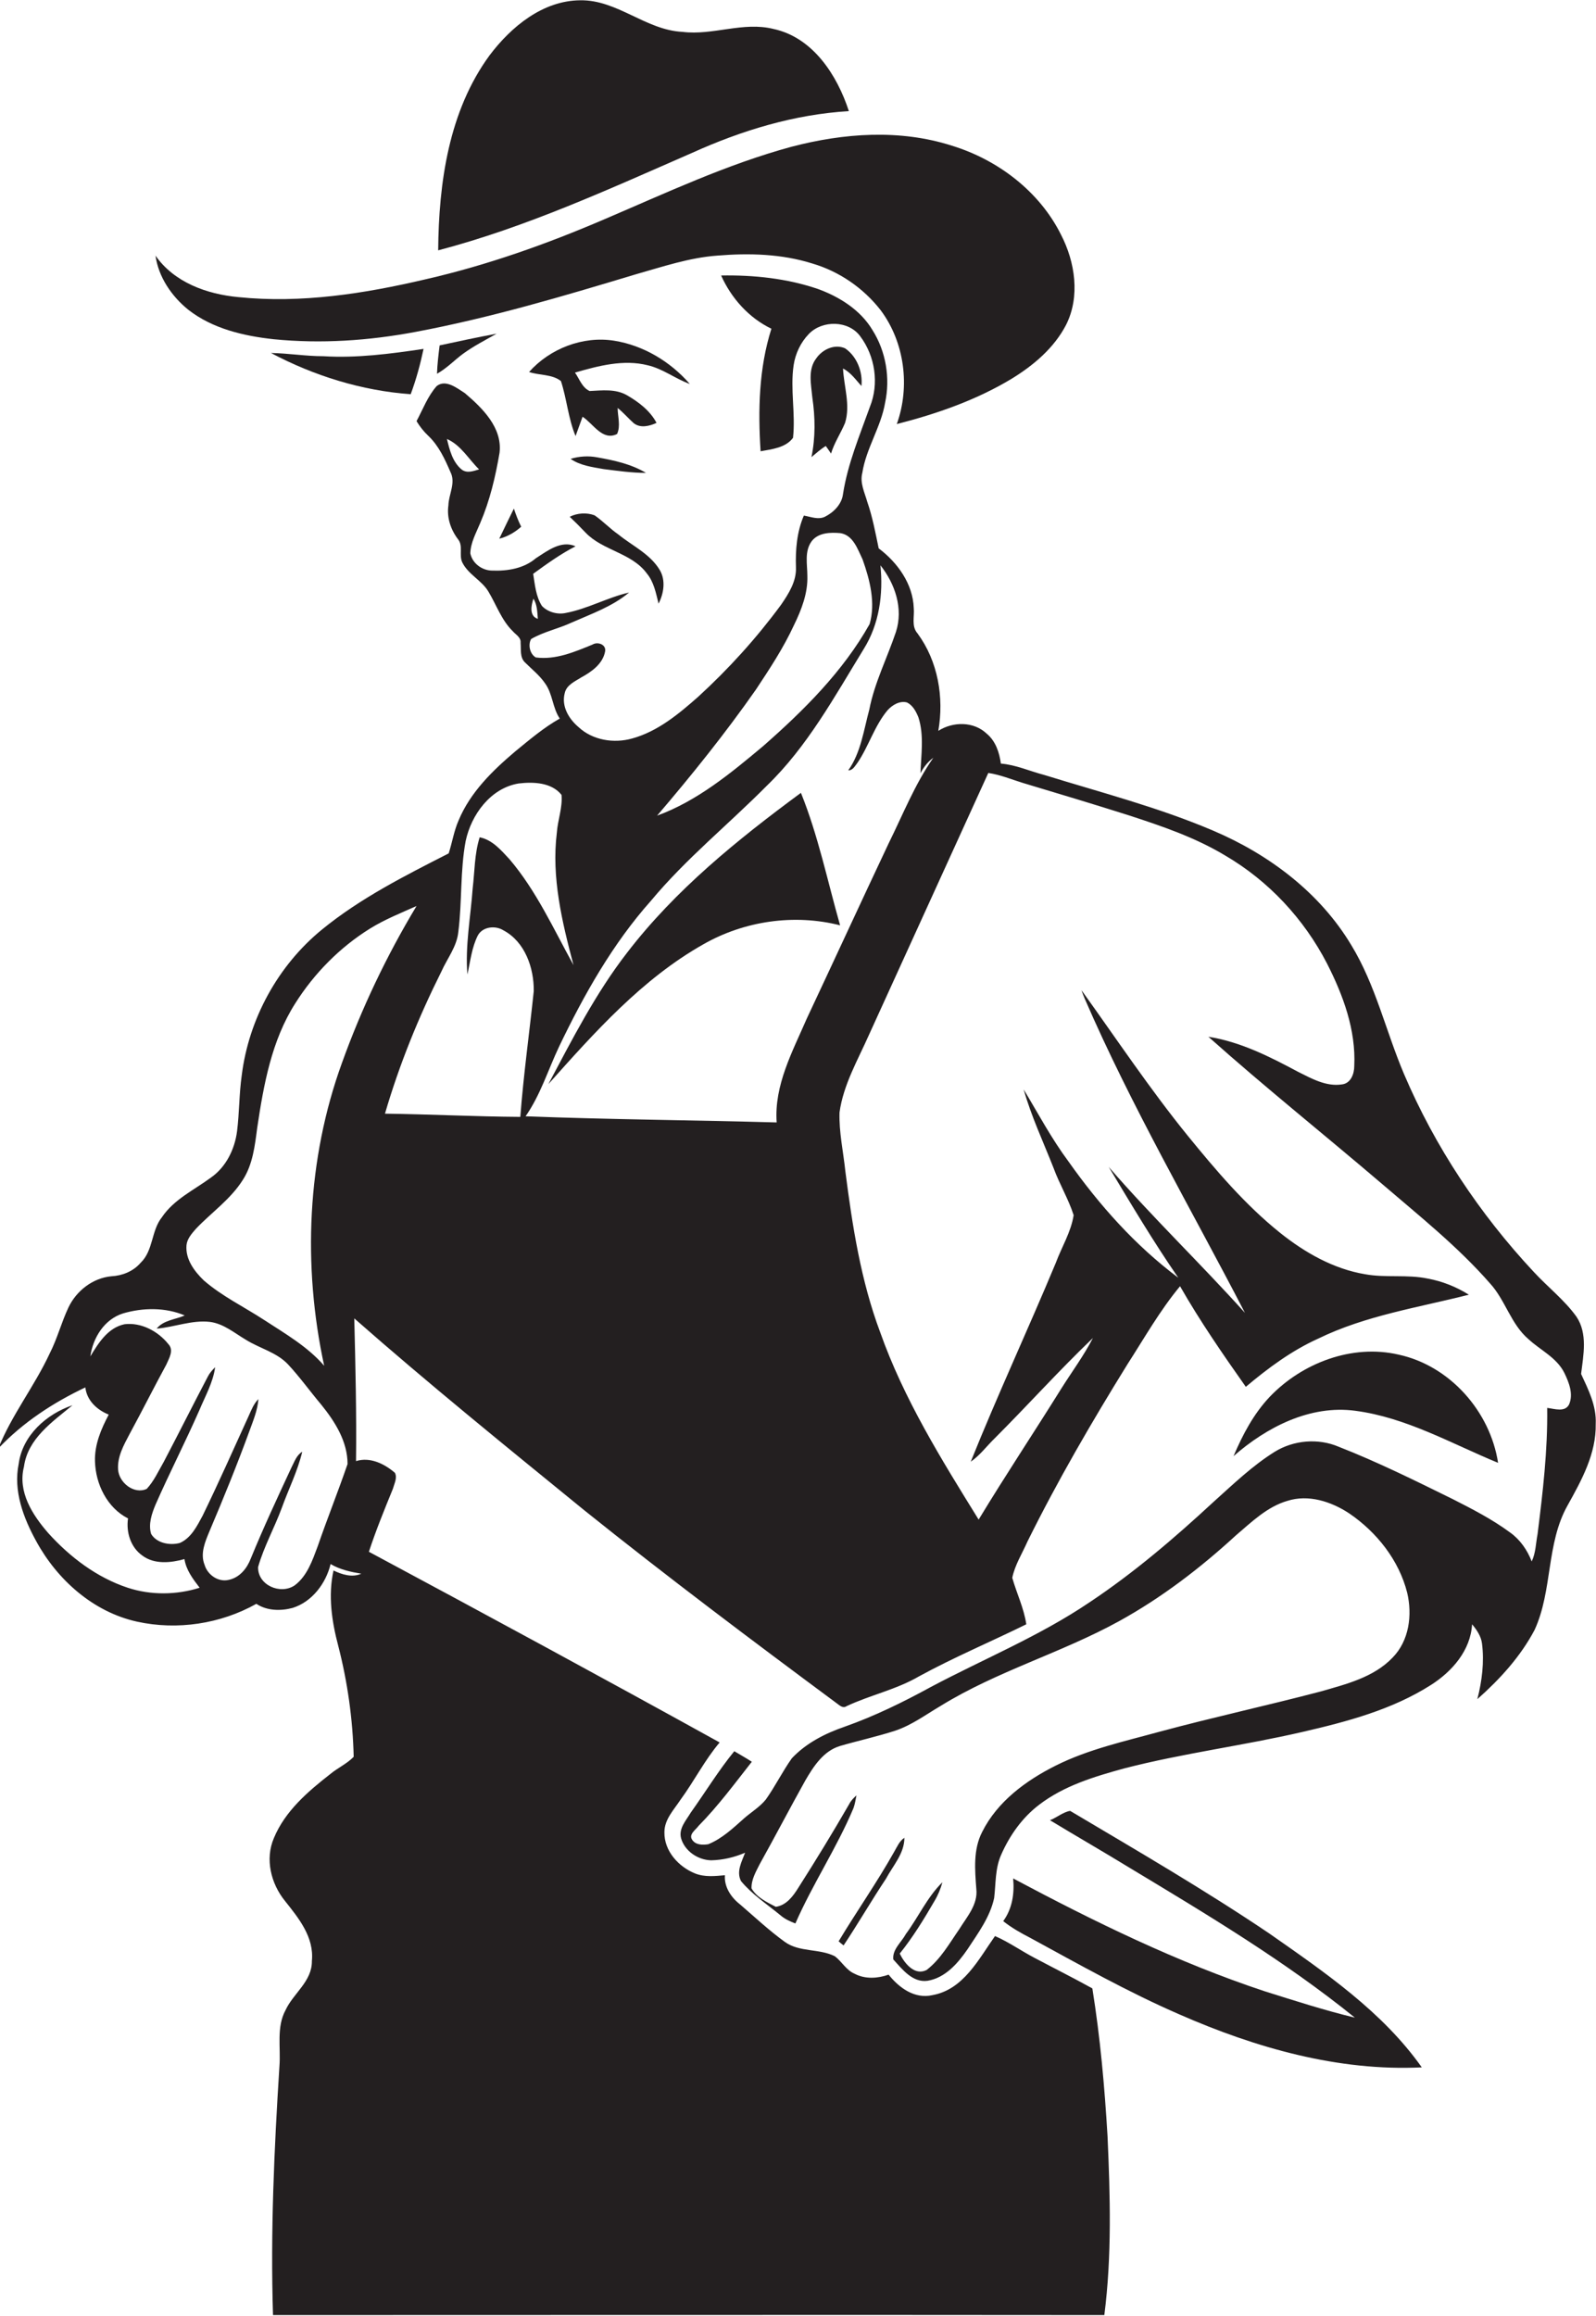 <?xml version="1.0" encoding="utf-8"?>
<!-- Generator: Adobe Illustrator 19.2.0, SVG Export Plug-In . SVG Version: 6.00 Build 0)  -->
<svg version="1.1" id="Layer_1" xmlns="http://www.w3.org/2000/svg" xmlns:xlink="http://www.w3.org/1999/xlink" x="0px" y="0px"
	 viewBox="0 0 546 791.9" enable-background="new 0 0 546 791.9" xml:space="preserve">
<g>
	<path fill="#231F20" d="M290.4,38c-4-12.3-12.3-25.2-25.8-28.1c-10.4-2.6-20.7,2.3-31.1,1c-12.6-0.6-22.3-11-35-10.8
		c-12.8,0.1-23.6,9-31,18.8c-14,19.1-17.4,43.6-17.6,66.7c30.1-7.9,58.4-20.9,86.8-33.3C253.7,44.6,271.8,39.1,290.4,38z"/>
	<path fill="#231F20" d="M64.4,105.9c8.3,6.5,19,9,29.3,10.1c16.1,1.6,32.4,0.5,48.4-2.5c25.6-4.8,50.5-12.2,75.4-19.7
		c9.2-2.6,18.3-5.7,27.9-6.4c10.9-0.9,22-0.6,32.5,2.7c9.2,2.7,17.5,8.4,23.4,16c8.2,11,10.1,26.1,5.5,38.9
		c13.7-3.5,27.2-8.2,39.3-15.5c7.5-4.6,14.5-10.5,18.6-18.4c4.9-9.7,3.1-21.5-1.7-30.8c-7.4-14.9-21.7-25.7-37.4-30.5
		c-17.8-5.7-37-4.3-54.9,0.4c-22.1,6-42.9,15.8-64,24.8c-19.8,8.5-40.1,15.7-61.1,20.5c-20.9,4.9-42.5,8.3-64,6.1
		c-10.8-1-22-5-28.4-14.2C54.2,94.7,58.7,101.3,64.4,105.9z"/>
	<path fill="#231F20" d="M540.9,469.8c0.8-6.5,2.3-13.8-1.6-19.6c-4.1-5.7-9.8-10.1-14.6-15.3c-18.5-19.8-33.8-42.8-44.4-67.7
		c-6.2-14.6-9.7-30.4-18-44c-10.7-17.9-28.1-31-47.1-39.1c-18.7-8-38.5-13.1-57.9-19.1c-5-1.3-9.8-3.5-14.9-3.9
		c-0.5-3.8-1.8-7.7-4.8-10.2c-4.5-4.3-11.6-4.2-16.6-1c2-11.4-0.1-23.8-7.1-33.3c-2.2-2.5-1-5.8-1.3-8.7c-0.3-8.3-5.6-15.6-12-20.4
		c-1.1-5.3-2.1-10.7-3.9-15.9c-0.9-3.2-2.6-6.5-1.7-9.9c1.3-8.4,6.4-15.7,7.8-24c1.8-8.4,0.3-17.5-4.3-24.8
		c-4.1-6.9-11.3-11.4-18.7-14.1c-10.6-3.6-21.9-4.8-33.1-4.6c3.5,7.8,9.5,14.5,17.2,18.2c-4.3,13.5-4.6,27.9-3.7,41.9
		c3.9-0.7,8.6-1.2,11.1-4.6c0.9-8.3-1-16.6,0.2-24.8c0.6-4,2.4-7.8,5.2-10.7c4.6-4.8,13.6-4.7,17.6,0.8c5.1,6.8,6.5,16.2,3.3,24.1
		c-3.5,9.8-7.6,19.5-9.2,29.8c-0.4,3.5-3.2,6.3-6.2,7.8c-2.3,1.1-4.8,0-7.2-0.4c-2.4,5.6-2.9,11.7-2.7,17.7c0.2,4.8-2.5,9-5.1,12.8
		c-8.4,11.4-17.9,21.9-28.4,31.5c-6.7,5.9-13.8,11.8-22.5,14.2c-6.3,1.8-13.6,0.6-18.4-3.9c-3.3-2.8-5.9-7.1-4.7-11.6
		c0.6-2.8,3.5-4,5.7-5.4c3.5-1.9,7.3-4.6,8.1-8.8c0.5-2.4-2.5-3.5-4.3-2.4c-6.1,2.5-12.6,5.3-19.4,4.4c-2.1-1.2-2.7-4.4-1.6-6.3
		c4.3-2.5,9.3-3.5,13.8-5.6c6.8-3,14-5.5,19.7-10.3c-7.4,1.7-14.2,5.6-21.7,7c-2.8,0.6-6.1-0.3-8.1-2.4c-2.1-3.3-2.4-7.3-3-11
		c4.7-3.4,9.4-6.8,14.5-9.4c-4.9-2.2-9.7,1.6-13.6,4.1c-4.1,3.5-9.7,4.4-14.9,4.2c-3.4,0-6.8-2.4-7.5-5.9c0.1-3.7,2-7,3.4-10.4
		c3.3-7.7,5.2-15.8,6.6-24c1-8.6-5.9-15.3-11.9-20.4c-2.7-1.7-6.5-4.8-9.6-2.4c-3.1,3.5-4.7,7.9-6.9,12c1.1,1.8,2.4,3.5,4,5
		c3.6,3.4,5.7,8,7.6,12.4c1.9,3.7-0.6,7.6-0.7,11.4c-0.6,4.2,0.8,8.3,3.3,11.6c1.8,2.2,0.3,5.3,1.4,7.8c2,4.2,6.7,6.2,9,10.1
		c2.7,4.5,4.5,9.8,8.3,13.5c1,1.2,2.9,2.1,2.7,4c0.2,2.3-0.3,5,1.5,6.7c2.3,2.3,5,4.4,6.9,7.2c2.6,3.6,2.5,8.3,5,12
		c-5.5,3.1-10.3,7.2-15.2,11.2c-7.8,6.6-15.4,14-19.4,23.6c-1.6,3.6-2.2,7.6-3.4,11.3c-14.9,7.6-30.2,15.3-43.3,26
		c-15.1,12.3-25.1,30.6-27.5,49.9c-0.9,6.3-0.8,12.7-1.6,19.1c-0.8,6.2-3.8,12.3-9,15.9c-5.7,4.2-12.6,7.4-16.7,13.5
		c-3.7,4.6-2.9,11.4-7.3,15.6c-2.5,2.9-6.2,4.4-10,4.6c-6.4,0.6-12,5-14.7,10.7c-2.4,5.1-3.8,10.6-6.4,15.7
		c-5.2,11.2-13,21-17.6,32.5c8.4-8.9,18.8-15.7,29.8-20.9c0.5,4.5,4,7.7,8,9.3c-2.6,4.9-4.9,10.3-4.7,16c0.2,7.8,4.2,15.9,11.3,19.5
		c-0.7,4.7,0.9,9.9,4.9,12.7c4.1,3.1,9.8,2.5,14.4,1.2c0.6,3.8,2.9,6.8,5.2,9.8c-7.9,2.5-16.7,2.6-24.6,0
		c-10.6-3.5-19.8-10.5-27.2-18.7c-5.4-6.2-10.5-14.1-8.3-22.7c1.3-9.6,9.7-15.3,16.6-21c-8.9,3-17.1,10.3-18.4,20
		c-1.9,9.3,1.6,18.5,6,26.5c7.2,13.2,19.5,24.2,34.5,27.5c13.7,3,28.5,0.8,40.8-6.1c3.6,2.4,8.3,2.5,12.4,1.4
		c6.7-2.1,11.4-8.4,13-15c3.2,1.9,6.9,2.7,10.5,3.3c-3.1,1.4-6.6,0.3-9.5-1.1c-1.9,8.5-0.6,17.4,1.6,25.7c3.2,12.4,5,25.2,5.3,38
		c-2.3,2.4-5.5,3.8-8,5.9c-7.7,6-15.5,12.7-19.3,21.9c-3.1,7.2-1,15.6,3.8,21.5c4.7,5.9,10,12.4,9.2,20.5c0.1,7-6.3,11-9,16.8
		c-3.2,5.9-1.6,12.8-2.1,19.2c-1.8,28.3-3.1,56.7-2.2,85.1c94.8,0,189.6-0.1,284.4,0c2.6-20.3,2-40.8,1.1-61.1
		c-1-16.9-2.5-33.8-5.2-50.6c-6.5-3.6-13.1-6.9-19.7-10.4c-4.6-2.4-8.8-5.4-13.6-7.5c-5.6,7.9-10.8,18.3-21.4,20.2
		c-6.1,1.4-11.4-2.5-15-7c-3.7,1.3-8,1.6-11.6-0.3c-2.9-1.2-4.4-4.2-6.8-6c-5.4-2.7-12.1-1.3-17.1-4.9c-5.4-3.9-10.3-8.5-15.3-12.8
		c-3.1-2.4-5.5-6-5.2-10c-3.4,0.3-6.9,0.7-10.2-0.6c-5.7-2.3-10.6-7.7-10.5-14.1c0-4.4,3.2-7.6,5.5-11.1c4.7-6.4,8.3-13.6,13.4-19.6
		c-39.8-22-79.9-43.7-120-65.2c2.4-7.3,5.3-14.4,8.2-21.5c0.5-1.8,1.6-3.8,0.7-5.5c-3.6-3.1-8.5-5.5-13.3-4
		c0.2-16.3-0.2-32.6-0.6-48.8c25.7,22.6,52.3,44.1,78.8,65.7c28.2,22.6,57.1,44.3,86.1,65.8c1,0.7,2.2,2,3.5,1.1
		c8.1-3.8,17.1-5.7,24.8-10.2c11.9-6.5,24.5-11.8,36.7-17.8c-0.8-5.5-3.3-10.6-4.8-15.9c0.9-4.4,3.4-8.3,5.2-12.4
		c10.3-20.8,22-40.9,34.2-60.6c5.8-9,11.1-18.4,18-26.7c6.8,11.9,14.6,23.2,22.5,34.4c7.6-6.4,15.7-12.4,24.8-16.5
		c16.2-7.9,34.2-10.6,51.5-15c-4.3-2.7-9.1-4.6-14-5.5c-7.1-1.5-14.4-0.2-21.5-1.5c-10.8-1.8-20.6-7.4-29-14.1
		c-12-9.6-22-21.4-31.7-33.3c-12.9-15.9-24.3-33-36.3-49.7c0.3,1,0.7,1.9,1.1,2.9c16,36.9,36.3,71.7,54.8,107.4
		c-15.2-16.9-31.7-32.7-46.6-49.9c7.7,12.8,15.3,25.6,23.8,37.9c-14.7-11-27-24.8-37.6-39.8c-5.8-7.8-10.3-16.3-15.3-24.6
		c2.6,9.2,6.7,17.9,10.2,26.8c2,5.5,5.1,10.6,6.9,16.2c-0.9,5.8-4.1,10.9-6.1,16.3c-9.5,22.8-19.9,45.1-29.1,68
		c3.2-2.2,5.5-5.4,8.2-8c11.3-11.3,22-23.2,33.6-34.3c-3.1,6-7.1,11.4-10.7,17.1c-9.4,15.1-19.2,29.8-28.4,45
		c-12.7-20.5-25.6-41.2-33.7-64.1c-6.6-17.6-9.5-36.3-11.9-55c-0.7-6.7-2.2-13.4-2-20.1c1.3-9.5,6.3-18,10.1-26.6
		c13.6-29.8,27.2-59.7,40.8-89.5c4.1,0.6,7.9,2.2,11.8,3.4c12,3.6,24,7.2,36,11c11.4,3.7,22.9,7.6,33.2,13.8
		c14.9,8.7,27,21.7,34.9,37c5.5,10.8,9.9,22.7,9.3,35c0,2.7-1.2,6-4.3,6.3c-5.3,0.8-10.3-2-14.9-4.3c-9.7-5.2-19.8-10.3-30.7-12
		c19.4,17.3,39.7,33.5,59.5,50.4c12.7,10.9,25.9,21.4,36.9,34c5.2,5.7,7.1,13.9,13.1,19c4.1,3.8,9.7,6.3,12.3,11.6
		c1.6,3.3,3.1,7.2,1.6,10.7c-1.4,2.8-5,1.5-7.5,1.2c0.2,14.5-1.5,28.9-3.3,43.2c-0.6,3.1-0.6,6.4-2,9.3c-1.5-3.9-4-7.5-7.4-9.9
		c-6.1-4.5-12.9-8-19.6-11.4c-12.8-6.3-25.7-12.7-39-17.9c-7-3-15.4-2.3-21.9,1.7c-7.7,4.8-14.2,11.1-20.9,17.1
		c-13.4,12.4-27.3,24.3-42.5,34.4c-17,11.5-36.1,19.3-54.2,28.9c-9.5,5.2-19.3,10-29.5,13.6c-6.7,2.3-13.2,5.6-18.1,10.8
		c-3.2,4.5-5.7,9.6-8.9,14.1c-2.1,2.6-5,4.3-7.5,6.5c-3.7,3.3-7.5,6.9-12.2,8.8c-1.9,0.3-4.3,0.3-5.5-1.5c-1.3-1.9,1.2-3.4,2.2-4.8
		c6.7-6.8,12.3-14.4,18.2-21.9c-2-1.3-4-2.4-6-3.6c-5.4,6.6-9.9,14-14.9,21c-1.6,2.7-4.2,5.4-3.3,8.8c1.3,4.4,5.8,7.4,10.3,7.5
		c4-0.1,7.9-1,11.6-2.6c-1.1,3-3.1,6.4-1.4,9.7c3.8,4.6,8.9,7.9,13.5,11.7c1.5,1.3,3.3,2.1,5.1,2.8c5.9-13.5,14.2-25.9,19.9-39.5
		c0.5-1.4,0.7-2.9,1-4.3c-1,0.9-1.9,1.8-2.5,3c-5.6,9.7-11.4,19.2-17.4,28.6c-1.8,2.9-4.1,6-7.7,6.5c-3.1-1.6-6.5-3.2-8.3-6.3
		c-0.1-3,1.5-5.7,2.8-8.3c5.3-9.5,10.3-19.1,15.6-28.6c2.8-4.8,6.2-10.1,11.9-11.8c6.2-1.8,12.6-3.2,18.8-5.2
		c5.7-1.9,10.5-5.5,15.6-8.5c19.3-11.9,41.3-18.1,61.1-29c14.5-8,27.7-18.1,39.9-29.3c5.4-4.6,10.7-9.8,17.6-11.8
		c7.2-2.3,15,0.2,21.2,4.3c9.4,6.4,17,16,19.8,27.1c1.8,7.6,0.7,16.4-5,22.2c-6.5,6.8-16,9.1-24.7,11.6
		c-18.3,4.8-36.7,8.8-54.9,13.7c-12,3.3-24.4,6-35.6,11.6c-10.2,5.1-20,12.3-25.2,22.7c-3.1,6-2.5,12.9-2,19.5
		c0.6,5.3-3.2,9.5-5.8,13.7c-3.4,4.9-6.4,10.3-11.2,14c-4.1,2.1-7.6-2.3-9.2-5.6c4.5-5.6,8.3-11.8,11.9-18c1.2-2,2.1-4.2,2.7-6.4
		c-5.2,5.1-8.2,11.9-12.5,17.7c-1.5,2.8-4.7,5.3-4.3,8.7c3.1,3.4,6.6,8,11.7,7.3c6.1-1,10.4-6,13.7-10.8c3.6-5.5,7.7-11,9.1-17.5
		c0.6-5,0.3-10.1,2.4-14.8c2.9-6.6,7.2-12.7,13-17.1c8.5-6.5,18.8-9.6,29-12.4c20.1-5.2,40.8-7.8,61.1-12.5
		c15.2-3.5,30.7-7.6,44-16.1c7.2-4.6,13.5-11.8,14-20.7c1.6,1.9,3.1,4.1,3.4,6.6c0.8,6.3,0,12.8-1.6,19c7.7-6.8,14.8-14.6,19.6-23.7
		c6.2-13.5,3.9-29.5,11.3-42.6c4.8-8.6,9.8-17.7,9.6-27.8C546.2,480.7,543.4,475.2,540.9,469.8z M182.5,204.7
		c1.3,2.1,1.3,4.6,1.5,6.9C181,210.7,181.7,207,182.5,204.7z M158,160.6c-3.2-2.6-4.2-6.8-5.1-10.5c4.8,2.1,7.4,6.9,11,10.4
		C161.9,161.1,159.8,161.9,158,160.6z M258.6,235.8c4.7-7.1,9.4-14.2,13-22c2.6-5.3,4.8-11,4.6-16.9c0-4-1.1-8.5,1.6-12
		c2.3-2.8,6.3-2.9,9.7-2.6c4.4,0.7,5.9,5.5,7.6,9c2.5,7,4.5,14.9,2.4,22.1c-9.1,16.2-22.5,29.5-36.4,41.7
		c-11.1,9.3-22.6,18.8-36.3,23.8C236.6,265.1,248.1,250.8,258.6,235.8z M108.7,528.7c-1.8,4.8-3.6,10.2-7.9,13.4
		c-4.9,3.3-12.7-0.1-12.5-6.3c2-7,5.6-13.4,8.1-20.2c2.3-6.4,5.4-12.5,7-19.2c-2,1.2-2.7,3.5-3.7,5.4c-4.8,10.3-9.6,20.6-13.9,31.1
		c-1.3,3.4-3.8,6.5-7.5,7.3c-3.6,0.9-7.3-1.7-8.3-5.1c-1.6-3.9,0.2-8,1.7-11.6c4.8-11.3,9.4-22.6,13.6-34.1c1.3-3.6,2.8-7.1,3.1-11
		c-1.6,1.6-2.4,3.7-3.3,5.7c-5.2,11.4-10.3,22.9-15.8,34.2c-1.9,3.5-3.9,7.6-7.8,9.3c-3.4,0.9-7.9,0.1-9.8-3.1
		c-1-3.3,0.2-6.9,1.5-10c4.8-10.9,10.2-21.4,15-32.3c2-4.8,4.7-9.5,5.4-14.7c-1,1-1.9,2-2.5,3.2c-5.1,9.7-10,19.5-15.1,29.2
		c-1.8,3.1-3.3,6.5-5.8,9.2c-4.3,2-9.5-2.1-9.8-6.6c-0.3-4.4,1.9-8.3,3.9-12.1c4.3-7.9,8.3-15.9,12.6-23.8c0.9-2.1,2.7-4.9,0.7-7
		c-3.5-4.4-9.3-7.5-15-6.8c-5.7,1.2-8.9,6.4-11.7,11c0.9-6.4,4.8-12.7,11.2-14.7c6.8-2,14.5-2.1,21.1,0.7c-3.2,1.4-7.3,1.6-9.6,4.5
		c6.1-0.5,12-3,18.2-2.3c4.7,0.6,8.4,3.8,12.3,6.1c4.8,3,10.6,4.3,14.5,8.5c4,4.3,7.5,9.2,11.3,13.7c4.7,5.8,9,12.6,9,20.3
		C115.6,510.2,111.9,519.4,108.7,528.7z M117,363.4c-12,33-13.5,69.4-6.1,103.6c-5.7-6.6-13.4-11-20.6-15.7
		c-6.9-4.5-14.4-8.1-20.6-13.5c-3.2-3.1-6.3-7.2-5.9-12c0.2-2.2,1.8-4,3.2-5.6c5.3-5.6,11.9-10.1,16.1-16.8
		c3.4-5.3,4.1-11.7,4.9-17.8c2.2-14.7,4.9-29.8,13-42.5c6.5-10.3,15.3-19.2,25.6-25.6c5-3.1,10.5-5.3,15.9-7.7
		C132.2,326.9,123.7,344.8,117,363.4z M131.7,380.8c4.9-16.8,11.5-33,19.3-48.6c2-4.5,5.3-8.5,5.8-13.6c1.3-10.3,0.6-20.8,2.5-31
		c1.9-9,8.5-18.1,18.1-19.7c5-0.6,11.3-0.4,14.7,3.9c0.4,4.3-1.3,8.6-1.6,12.9c-1.9,15.3,1.8,30.6,5.7,45.3
		c-6.8-12.3-12.7-25.4-21.9-36.2c-2.9-3.1-5.8-6.6-10.2-7.5c-1.8,5.7-1.7,11.7-2.4,17.5c-0.7,9.8-2.6,19.6-1.8,29.4
		c1-4.5,1.5-9.3,3.6-13.4c1.7-3,6-3.4,8.7-1.7c7.4,3.9,10.5,12.9,10.4,20.8c-1.5,14.3-3.5,28.6-4.6,43
		C162.6,381.8,147.2,381,131.7,380.8z M304,288.4c-9.4,19.9-18.6,39.9-28,59.9c-4.9,11.3-11.2,22.8-10.3,35.5
		c-28.6-0.8-57.3-1-85.9-2.1c5.1-7.3,7.7-15.9,11.5-23.9c8.5-17.7,18.3-35.1,31.4-49.8c11.9-14.3,26.5-26.1,39.6-39.3
		c13.9-13.4,23.2-30.5,33.2-46.8c5.3-8.5,6.7-18.7,5.7-28.6c5,6.3,7.9,14.8,5.3,22.8c-3,8.9-7.3,17.3-9.1,26.5
		c-1.9,7-2.9,14.8-7.2,20.8c1.5,0.1,2.3-1.5,3.1-2.5c3.9-5.7,5.8-12.6,10.3-18c1.6-1.8,4.2-3.4,6.7-2.7c2,1,3.1,3.1,3.9,5.1
		c2,6.2,0.9,12.8,0.7,19.1c1.1-2.1,2.5-3.9,4.4-5.3C313,268.1,308.9,278.5,304,288.4z"/>
	<path fill="#231F20" d="M158.5,120.9c3.6-2.6,7.5-4.6,11.4-6.8c-6.5,1.2-13,2.6-19.5,4c-0.4,3.2-0.8,6.5-0.9,9.7
		C152.9,125.9,155.5,123.1,158.5,120.9z"/>
	<path fill="#231F20" d="M210.1,116.5c-10.7-1.7-22,2.7-29.1,10.7c3.5,1.2,7.9,0.7,10.9,3.1c2,6.1,2.5,12.8,5,18.8
		c0.8-2.2,1.6-4.4,2.4-6.6c3.6,2.3,6.8,8.4,11.8,5.9c1.3-2.8,0.2-6,0.2-8.9c2,1.6,3.6,3.5,5.5,5.2c2.3,1.8,5.4,1,7.8-0.1
		c-2.2-4.2-6.2-7.2-10.2-9.5c-3.9-2.2-8.4-1.6-12.7-1.4c-2.6-1.2-3.5-4.2-5-6.3c8-2.3,16.6-4.6,24.9-2.5c5.2,1.2,9.4,4.6,14.4,6.4
		C229.3,123.6,220.1,118.1,210.1,116.5z"/>
	<path fill="#231F20" d="M294.7,132c0.5-4.8-1.5-10.1-5.6-12.9c-3.6-1.6-7.8,0.4-9.9,3.5c-2.9,3.8-1.7,8.9-1.3,13.3
		c1,6.8,1.1,13.7-0.3,20.4c1.6-1.3,3.1-2.7,4.9-3.8c0.6,0.8,1.2,1.7,1.8,2.6c1.1-3.7,3.3-6.9,4.8-10.5c1.9-6.1-0.4-12.4-0.7-18.6
		C291.1,127.4,292.8,129.9,294.7,132z"/>
	<path fill="#231F20" d="M110.6,121.8c-6,0-11.9-1-17.9-1.1c14.7,7.8,31.1,12.9,47.8,14.1c1.9-5.1,3.3-10.3,4.4-15.5
		C133.5,121,122,122.5,110.6,121.8z"/>
	<path fill="#231F20" d="M221,161.7c-5-3-10.9-4.3-16.6-5.3c-3.1-0.6-6.2-0.4-9.2,0.5c3.3,2.3,7.4,2.8,11.3,3.5
		C211.3,161,216.1,161.7,221,161.7z"/>
	<path fill="#231F20" d="M178.3,180.1c-1-2-1.8-4.1-2.5-6.2c-1.7,3.5-3.4,6.9-5,10.3C173.6,183.5,176.2,182,178.3,180.1z"/>
	<path fill="#231F20" d="M200.3,182.1c5.9,6.2,15.8,6.9,21,14c2.4,2.9,3.1,6.7,4,10.3c1.8-3.5,2.5-8,0.4-11.5
		c-3.3-5.5-9.3-8.2-14.1-12.1c-2.9-2-5.3-4.6-8.2-6.6c-2.7-1-5.9-0.8-8.5,0.5C196.7,178.4,198.5,180.2,200.3,182.1z"/>
	<path fill="#231F20" d="M214.5,325.8c-10.7,13.8-18.7,29.5-26.9,44.9c15.8-17.7,32.1-36,53-47.8c14-8,31.1-10.5,46.8-6.5
		c-4.3-15.1-7.5-30.7-13.4-45.3C252.3,287.1,231,304.3,214.5,325.8z"/>
	<path fill="#231F20" d="M463.7,482.4c17.4,2.3,32.8,11.2,48.8,17.8c-2.7-17.6-16.5-33.2-34-37c-15.9-3.7-33,2.8-44.1,14.4
		c-5.5,5.8-9.3,13-12.4,20.3C433.3,488,448.2,480.3,463.7,482.4z"/>
	<path fill="#231F20" d="M434.2,661.1c-22.1-14.9-45.2-28.3-68.1-41.9c-2.4,0.4-4.6,2.3-6.9,3.2c9.1,5.5,18.3,10.8,27.3,16.3
		c26.4,15.9,53,31.8,77,51.2c-10.4-2.5-20.6-5.8-30.8-9c-29.9-9.9-58.3-23.8-86.1-38.6c0.5,5.1-0.3,10.4-3.4,14.6
		c2.9,2.3,6.1,4.1,9.4,5.8c16.7,9.1,33.4,18.5,50.9,26.1c26,11.4,54.3,19.5,82.9,18.1C472.9,687.8,453.2,674.4,434.2,661.1z"/>
	<path fill="#231F20" d="M305.9,633.2c-5.9,10.5-12.8,20.3-19,30.6c0.4,0.4,1.3,1.1,1.7,1.4c5-7.5,9.5-15.3,14.5-22.8
		c2.4-4.5,6.3-8.6,6.3-14C307.7,629.5,306.9,631.5,305.9,633.2z"/>
</g>
</svg>
